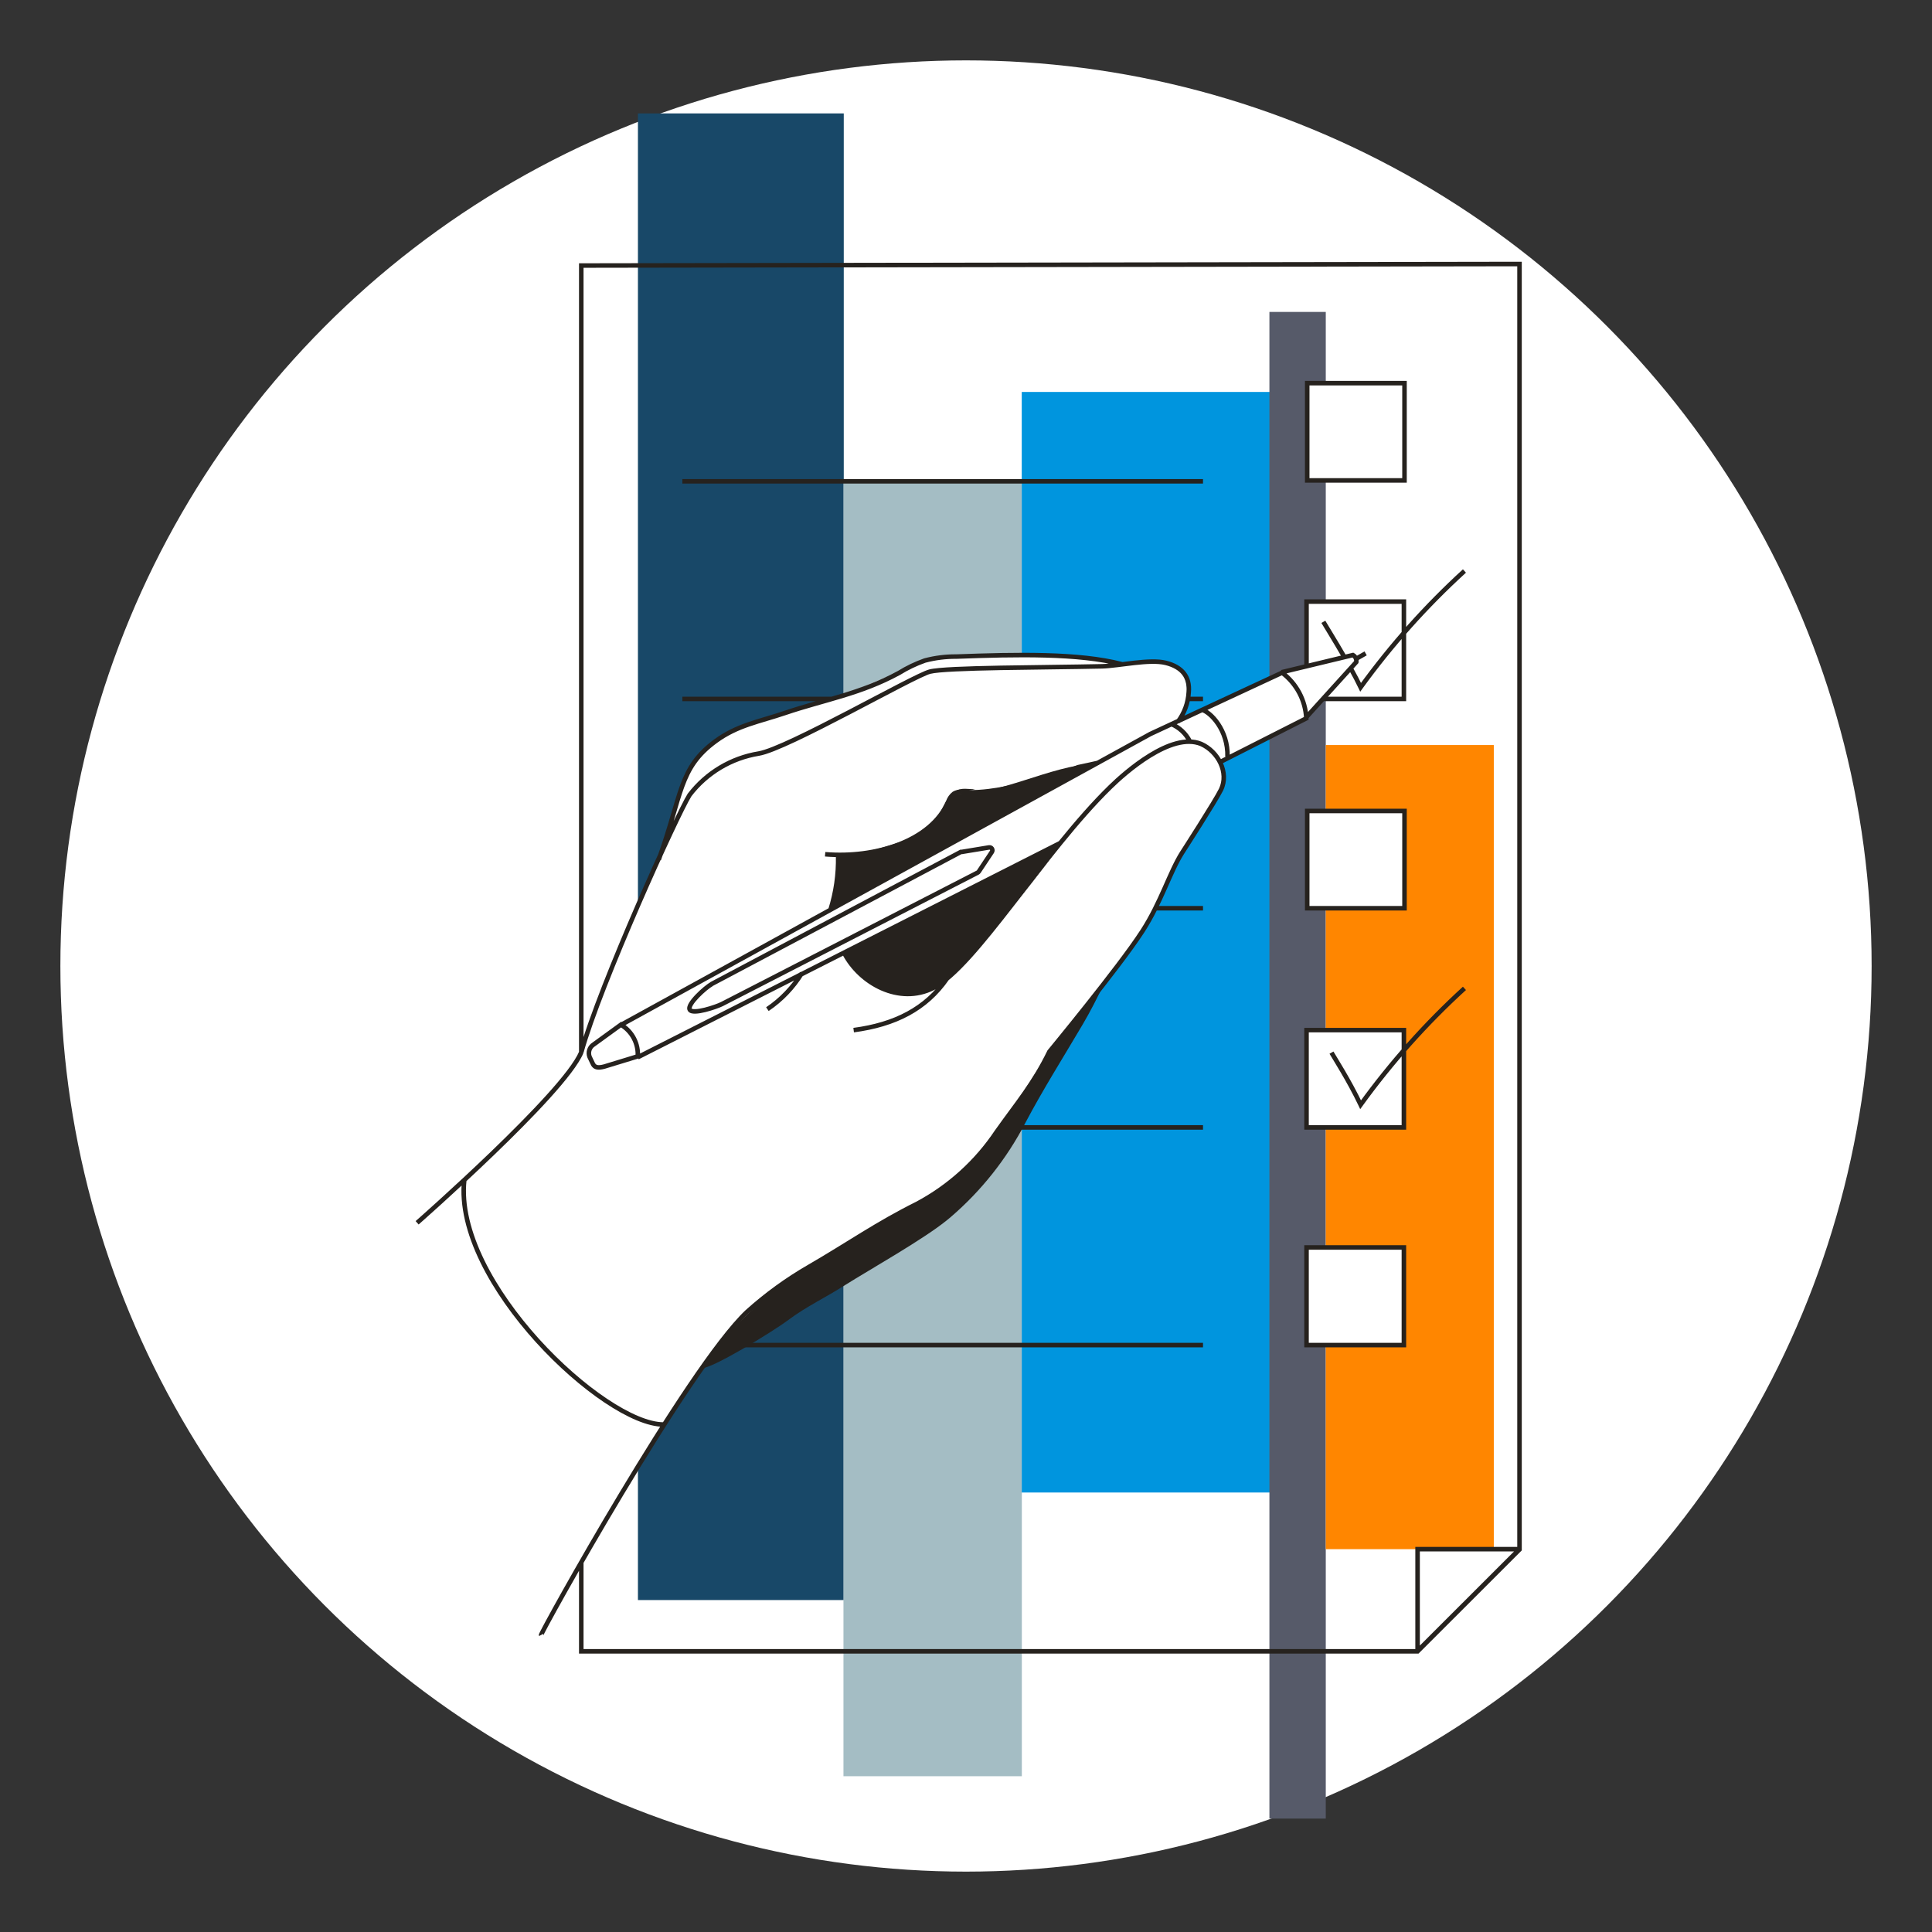 <svg width="256" height="256" viewBox="0 0 256 256" fill="none" xmlns="http://www.w3.org/2000/svg">
<rect x="0" y="0" width="256" height="256" fill="#333333" stroke="none"/>
<g id="checklist_hand_corporate">
<circle id="darkmodeMask" cx="128" cy="128" r="120" fill="white"/>
<g id="stripes">
<rect id="Rectangle" x="84.53" y="15.027" width="27.273" height="196.989" fill="#184868"/>
<rect id="Rectangle_2" x="111.763" y="63.899" width="23.635" height="171.46" fill="#A4BDC4"/>
<rect id="Rectangle_3" x="135.388" y="51.936" width="32.978" height="145.829" fill="#0095DE"/>
<rect id="Rectangle_4" x="168.204" y="41.333" width="7.468" height="199.64" fill="#565A69"/>
<rect id="Rectangle_5" x="175.672" y="98.721" width="22.264" height="106.552" fill="#FF8600"/>
</g>
<g id="whiteFill">
<rect id="Rectangle_6" x="173.213" y="50.767" width="12.891" height="12.891" fill="white"/>
<path id="Path" d="M173.213 88.37L169.887 89.086L156.674 95.133C156.674 95.133 158.418 90.92 156.18 88.602C154.426 86.768 148.611 87.937 148.611 87.937L142.261 86.929L132.183 86.718L123.041 87.211L118.617 89.227L112.217 91.898L97.33 96.756L94.186 98.671L90.91 102.561L88.048 112.035L82.847 123.656L77.082 139.47C74.591 142.886 71.867 146.126 68.928 149.165C62.881 155.323 55.383 161.764 55.332 162.026C51.684 181.175 63.738 207.058 71.458 216.622L85.911 191.839L94.639 178.857L101.906 171.268L125.904 158.166L143.148 135.136L146.232 130.419L150.324 125.027L153.892 118.647L156.22 113.487C156.22 113.487 160.957 106.331 161.885 104.244C162.358 103.237 161.794 100.918 161.794 100.918L173.284 94.972L175.37 92.533H186.064V79.622H173.213V88.37Z" fill="white"/>
<rect id="Rectangle_7" x="173.213" y="107.298" width="12.891" height="12.891" fill="white"/>
<rect id="Rectangle_8" x="173.213" y="136.365" width="12.891" height="12.891" fill="white"/>
<rect id="Rectangle_9" x="173.213" y="165.14" width="12.891" height="12.891" fill="white"/>
</g>
<path id="blackStroke" d="M77.022 35.185L77.021 34.885L76.722 34.885V35.185H77.022ZM201.343 34.983H201.643V34.683L201.342 34.683L201.343 34.983ZM201.343 205.314L201.555 205.526L201.643 205.438V205.314H201.343ZM187.837 218.809V219.109H187.962L188.049 219.022L187.837 218.809ZM77.022 218.809H76.722V219.109H77.022V218.809ZM186.104 50.767H186.404V50.467H186.104V50.767ZM173.213 50.767V50.467H172.913V50.767H173.213ZM173.213 63.657H172.913V63.957H173.213V63.657ZM186.104 63.657V63.957H186.404V63.657H186.104ZM173.122 79.713V79.413H172.822V79.713H173.122ZM186.023 79.713H186.323V79.413H186.023V79.713ZM186.023 92.614V92.913H186.323V92.614H186.023ZM186.104 120.35V120.65H186.404V120.35H186.104ZM173.213 120.35H172.913V120.65H173.213V120.35ZM173.213 107.46V107.16H172.913V107.46H173.213ZM186.104 107.46H186.404V107.16H186.104V107.46ZM186.023 149.387V149.687H186.323V149.387H186.023ZM173.122 149.387H172.822V149.687H173.122V149.387ZM173.122 136.496V136.196H172.822V136.496H173.122ZM186.023 136.496H186.323V136.196H186.023V136.496ZM186.023 178.232V178.532H186.323V178.232H186.023ZM173.122 178.232H172.822V178.532H173.122V178.232ZM173.122 165.291V164.991H172.822V165.291H173.122ZM186.023 165.291H186.323V164.991H186.023V165.291ZM187.837 205.274V204.974H187.537V205.274H187.837ZM180.288 91.072L180.018 91.201L180.236 91.656L180.531 91.247L180.288 91.072ZM180.288 146.384L180.018 146.513L180.235 146.969L180.532 146.559L180.288 146.384ZM179.27 86.798L179.414 86.535L179.312 86.479L179.2 86.507L179.27 86.798ZM179.714 87.725L179.936 87.927L179.994 87.863L180.009 87.779L179.714 87.725ZM94.821 98.207L94.998 98.449L94.998 98.449L94.821 98.207ZM104.002 94.478L103.906 94.194L103.906 94.194L104.002 94.478ZM119.121 89.167L119.264 89.43L119.272 89.426L119.279 89.422L119.121 89.167ZM122.547 87.524L122.471 87.234L122.459 87.237L122.447 87.241L122.547 87.524ZM126.74 87L126.737 87.3L126.751 87.299L126.74 87ZM152.421 97.26L152.294 96.988L152.285 96.992L152.276 96.997L152.421 97.26ZM169.887 89.136L170.068 88.897L169.924 88.788L169.761 88.864L169.887 89.136ZM173.092 95.184L173.228 95.451L173.401 95.363L173.392 95.169L173.092 95.184ZM123.666 130.903L123.801 131.171L123.801 131.17L123.666 130.903ZM147.129 104.275L147.339 104.489L147.339 104.489L147.129 104.275ZM159.163 98.58L159.286 98.306L159.279 98.303L159.163 98.58ZM161.794 104.627L162.064 104.759L162.064 104.757L161.794 104.627ZM156.634 112.993L156.382 112.83L156.38 112.832L156.634 112.993ZM151.413 123.323L151.662 123.49L151.665 123.486L151.413 123.323ZM151.312 123.475L151.062 123.308L151.06 123.312L151.312 123.475ZM139.056 139.339L138.825 139.148L138.802 139.175L138.787 139.207L139.056 139.339ZM132.072 149.962L131.827 149.788L131.822 149.795L132.072 149.962ZM121.529 159.506L121.663 159.775L121.671 159.771L121.529 159.506ZM107.228 167.851L107.377 168.111L107.378 168.111L107.228 167.851ZM99.003 173.818L98.803 173.595L98.797 173.6L99.003 173.818ZM142.866 101.654L142.808 101.36L142.781 101.365L142.755 101.375L142.866 101.654ZM127.415 104.94L127.384 105.238L127.388 105.239L127.415 104.94ZM126.407 105.162L126.254 104.904L126.239 104.913L126.225 104.924L126.407 105.162ZM125.652 106.24L125.926 106.361L125.933 106.346L125.938 106.331L125.652 106.24ZM157.51 91.716L157.211 91.691L157.211 91.7L157.51 91.716ZM146.021 88.29L146.027 88.59L146.029 88.59L146.021 88.29ZM100.535 99.85L100.584 100.146L100.584 100.146L100.535 99.85ZM91.374 105.333L91.136 105.15L91.128 105.161L91.121 105.172L91.374 105.333ZM80.076 141.324L80.152 141.615L80.163 141.611L80.076 141.324ZM78.493 140.83L78.772 140.719L78.768 140.71L78.764 140.702L78.493 140.83ZM78.12 140.044L77.841 140.153L77.845 140.163L77.849 140.173L78.12 140.044ZM78.675 138.391L78.832 138.647L78.841 138.641L78.851 138.634L78.675 138.391ZM94.236 130.419L94.096 130.154L94.236 130.719V130.419ZM127.325 112.882V112.582H127.25L127.184 112.617L127.325 112.882ZM127.446 112.882V113.182H127.47L127.494 113.178L127.446 112.882ZM131.054 112.287L131.007 111.991L131.005 111.991L131.054 112.287ZM131.437 112.872L131.687 113.038L131.689 113.033L131.437 112.872ZM129.693 115.492L129.941 115.661L129.943 115.658L129.693 115.492ZM129.552 115.623L129.689 115.89L129.696 115.887L129.702 115.883L129.552 115.623ZM95.667 133.039L95.53 132.773L95.53 132.773L95.667 133.039ZM94.276 130.419L94.415 130.685L94.276 130.119V130.419ZM77.322 139.51V35.185H76.722V139.51H77.322ZM77.022 35.485L201.343 35.283L201.342 34.683L77.021 34.885L77.022 35.485ZM201.043 34.983V205.314H201.643V34.983H201.043ZM201.131 205.102L187.625 218.597L188.049 219.022L201.555 205.526L201.131 205.102ZM187.837 218.509H77.022V219.109H187.837V218.509ZM77.322 218.809V206.896H76.722V218.809H77.322ZM186.104 50.467H173.213V51.067H186.104V50.467ZM172.913 50.767V63.657H173.513V50.767H172.913ZM173.213 63.957H186.104V63.357H173.213V63.957ZM186.404 63.657V50.767H185.804V63.657H186.404ZM173.422 88.249V79.713H172.822V88.249H173.422ZM173.122 80.013H186.023V79.413H173.122V80.013ZM185.723 79.713V92.614H186.323V79.713H185.723ZM186.023 92.314H175.481V92.913H186.023V92.314ZM186.104 120.05H173.213V120.65H186.104V120.05ZM173.513 120.35V107.46H172.913V120.35H173.513ZM173.213 107.76H186.104V107.16H173.213V107.76ZM185.804 107.46V120.35H186.404V107.46H185.804ZM186.023 149.087H173.122V149.687H186.023V149.087ZM173.422 149.387V136.496H172.822V149.387H173.422ZM173.122 136.796H186.023V136.196H173.122V136.796ZM185.723 136.496V149.387H186.323V136.496H185.723ZM186.023 177.932H173.122V178.532H186.023V177.932ZM173.422 178.232V165.291H172.822V178.232H173.422ZM173.122 165.591H186.023V164.991H173.122V165.591ZM185.723 165.291V178.232H186.323V165.291H185.723ZM157.309 92.913H159.405V92.314H157.309V92.913ZM90.416 92.913H110.261V92.314H90.416V92.913ZM90.416 64.078H159.405V63.478H90.416V64.078ZM153.086 120.65H159.405V120.05H153.086V120.65ZM132.626 149.687H159.405V149.087H132.626V149.687ZM95.143 178.532H159.405V177.932H95.143V178.532ZM188.137 218.769V205.274H187.537V218.769H188.137ZM187.837 205.574H201.343V204.974H187.837V205.574ZM188.049 218.981L201.555 205.486L201.131 205.062L187.625 218.557L188.049 218.981ZM178.422 86.951C177.76 85.804 177.106 84.716 176.593 83.87C176.076 83.017 175.709 82.423 175.612 82.248L175.088 82.539C175.192 82.728 175.571 83.343 176.08 84.181C176.592 85.025 177.243 86.109 177.902 87.25L178.422 86.951ZM193.844 75.439C188.73 80.108 184.106 85.287 180.045 90.895L180.531 91.247C184.568 85.672 189.165 80.524 194.248 75.883L193.844 75.439ZM180.559 90.942C180.193 90.18 179.757 89.338 179.28 88.486L178.757 88.779C179.227 89.62 179.658 90.451 180.018 91.201L180.559 90.942ZM193.844 130.742C188.728 135.412 184.104 140.594 180.045 146.208L180.532 146.559C184.566 140.979 189.162 135.827 194.248 131.185L193.844 130.742ZM180.559 146.255C179.002 142.989 176.998 139.881 176.69 139.333L176.167 139.627C176.504 140.227 178.47 143.268 180.018 146.513L180.559 146.255ZM106.004 128.78C104.861 130.645 103.33 132.243 101.517 133.466L101.852 133.963C103.737 132.693 105.327 131.032 106.516 129.094L106.004 128.78ZM110.758 113.472C110.804 115.831 110.468 118.181 109.763 120.432L110.336 120.611C111.06 118.298 111.405 115.884 111.357 113.461L110.758 113.472ZM169.887 89.368L179.341 87.09L179.2 86.507L169.746 88.784L169.887 89.368ZM179.127 87.062C179.346 87.181 179.463 87.427 179.419 87.672L180.009 87.779C180.1 87.279 179.86 86.778 179.414 86.535L179.127 87.062ZM179.492 87.524L172.799 94.912L173.244 95.314L179.936 87.927L179.492 87.524ZM87.574 113.992C88.358 111.827 88.916 109.985 89.387 108.389C89.859 106.789 90.24 105.447 90.676 104.262C91.54 101.914 92.609 100.203 94.998 98.449L94.643 97.965C92.144 99.8 91.011 101.616 90.113 104.055C89.669 105.264 89.28 106.631 88.811 108.219C88.341 109.812 87.788 111.639 87.01 113.788L87.574 113.992ZM94.998 98.449C97.841 96.359 100.658 95.93 104.099 94.762L103.906 94.194C100.574 95.325 97.585 95.802 94.643 97.966L94.998 98.449ZM104.099 94.762C106.681 93.886 109.156 93.265 111.672 92.499C114.175 91.736 116.684 90.84 119.264 89.43L118.977 88.903C116.447 90.285 113.982 91.168 111.497 91.925C109.024 92.678 106.494 93.316 103.906 94.194L104.099 94.762ZM119.279 89.422C120.34 88.764 121.47 88.222 122.647 87.807L122.447 87.241C121.229 87.671 120.061 88.231 118.963 88.912L119.279 89.422ZM122.624 87.814C123.966 87.46 125.349 87.287 126.737 87.3L126.743 86.7C125.301 86.686 123.865 86.866 122.471 87.234L122.624 87.814ZM126.751 87.299C134.726 87.007 142.912 86.83 148.566 88.298L148.717 87.717C142.961 86.222 134.678 86.408 126.729 86.7L126.751 87.299ZM140.372 111.425L84.364 139.827L84.636 140.362L140.643 111.96L140.372 111.425ZM82.407 136.084L152.565 97.523L152.276 96.997L82.118 135.558L82.407 136.084ZM152.547 97.532L170.014 89.408L169.761 88.864L152.294 96.988L152.547 97.532ZM169.707 89.376C171.549 90.762 172.68 92.896 172.793 95.198L173.392 95.169C173.27 92.688 172.052 90.39 170.068 88.897L169.707 89.376ZM172.957 94.916L161.467 100.742L161.738 101.277L173.228 95.451L172.957 94.916ZM82.111 136.029C83.527 136.861 84.34 138.432 84.201 140.069L84.799 140.12C84.958 138.253 84.03 136.461 82.415 135.512L82.111 136.029ZM179.883 87.532L181.102 86.837L180.805 86.316L179.585 87.011L179.883 87.532ZM155.096 96.216C156.087 96.635 156.898 97.392 157.384 98.353L157.919 98.082C157.369 96.995 156.452 96.138 155.329 95.663L155.096 96.216ZM159.124 94.316C159.367 94.374 159.699 94.551 160.069 94.86C160.433 95.165 160.817 95.585 161.164 96.105C161.857 97.145 162.394 98.571 162.351 100.256L162.951 100.271C162.998 98.448 162.416 96.901 161.663 95.772C161.287 95.207 160.865 94.743 160.453 94.399C160.046 94.059 159.63 93.821 159.264 93.733L159.124 94.316ZM111.608 126.435C112.688 128.512 114.563 130.278 116.75 131.237C118.941 132.197 121.46 132.352 123.801 131.171L123.531 130.635C121.377 131.721 119.048 131.589 116.991 130.687C114.93 129.784 113.157 128.113 112.14 126.158L111.608 126.435ZM123.801 131.17C125.246 130.44 126.884 128.929 128.653 126.975C130.428 125.013 132.361 122.576 134.391 119.965C138.459 114.733 142.918 108.8 147.339 104.489L146.92 104.06C142.462 108.407 137.971 114.382 133.917 119.597C131.887 122.209 129.967 124.629 128.208 126.572C126.444 128.521 124.868 129.959 123.531 130.635L123.801 131.17ZM147.339 104.489C148.285 103.563 150.282 101.744 152.529 100.364C153.652 99.674 154.826 99.101 155.953 98.8C157.081 98.5 158.137 98.478 159.048 98.857L159.279 98.303C158.204 97.856 157.002 97.9 155.798 98.221C154.594 98.541 153.365 99.146 152.215 99.853C149.913 101.267 147.879 103.121 146.92 104.06L147.339 104.489ZM159.041 98.854C160.1 99.327 160.976 100.222 161.457 101.265C161.938 102.305 162.017 103.47 161.523 104.498L162.064 104.757C162.65 103.537 162.542 102.182 162.002 101.013C161.463 99.846 160.484 98.841 159.286 98.306L159.041 98.854ZM161.524 104.496C161.165 105.233 159.887 107.307 158.684 109.217C158.085 110.168 157.51 111.071 157.084 111.737C156.871 112.069 156.695 112.343 156.573 112.533C156.512 112.628 156.464 112.702 156.431 112.753C156.415 112.778 156.403 112.797 156.394 112.81C156.39 112.817 156.387 112.822 156.385 112.825C156.384 112.827 156.383 112.828 156.382 112.829C156.382 112.829 156.382 112.83 156.382 112.83C156.382 112.83 156.382 112.83 156.382 112.83C156.382 112.83 156.382 112.83 156.634 112.993C156.886 113.155 156.886 113.155 156.886 113.155C156.886 113.155 156.886 113.155 156.886 113.155C156.886 113.155 156.886 113.155 156.886 113.154C156.887 113.153 156.888 113.152 156.889 113.15C156.891 113.147 156.894 113.142 156.898 113.136C156.907 113.123 156.919 113.103 156.936 113.078C156.968 113.027 157.016 112.953 157.077 112.858C157.2 112.667 157.376 112.393 157.589 112.06C158.016 111.393 158.592 110.489 159.192 109.537C160.385 107.642 161.687 105.533 162.064 104.759L161.524 104.496ZM156.38 112.832C155.549 114.146 154.84 115.812 154.048 117.59C153.251 119.378 152.362 121.297 151.161 123.161L151.665 123.486C152.893 121.58 153.798 119.625 154.596 117.834C155.398 116.034 156.086 114.42 156.887 113.153L156.38 112.832ZM151.163 123.157L151.062 123.308L151.562 123.641L151.662 123.49L151.163 123.157ZM151.06 123.312C149.558 125.636 146.503 129.59 143.815 132.974C142.473 134.663 141.226 136.207 140.313 137.328C139.857 137.889 139.485 138.344 139.227 138.659C139.098 138.816 138.997 138.938 138.929 139.021C138.895 139.063 138.869 139.094 138.851 139.116C138.843 139.126 138.836 139.134 138.832 139.14C138.829 139.142 138.828 139.144 138.827 139.146C138.826 139.146 138.826 139.147 138.825 139.147C138.825 139.147 138.825 139.147 138.825 139.148C138.825 139.148 138.825 139.148 139.056 139.339C139.288 139.53 139.288 139.529 139.288 139.529C139.288 139.529 139.288 139.529 139.288 139.529C139.288 139.529 139.289 139.528 139.289 139.527C139.291 139.526 139.292 139.524 139.294 139.521C139.299 139.516 139.306 139.508 139.314 139.497C139.332 139.476 139.358 139.444 139.392 139.402C139.461 139.319 139.562 139.197 139.691 139.039C139.949 138.724 140.322 138.268 140.779 137.707C141.692 136.584 142.941 135.039 144.285 133.347C146.969 129.968 150.043 125.99 151.564 123.638L151.06 123.312ZM138.787 139.207C136.704 143.482 134.614 145.855 131.827 149.788L132.316 150.135C135.072 146.247 137.215 143.803 139.326 139.47L138.787 139.207ZM131.822 149.795C129.175 153.755 125.591 157 121.388 159.241L121.671 159.771C125.96 157.483 129.619 154.17 132.321 150.128L131.822 149.795ZM121.396 159.238C116.036 161.902 112.218 164.616 107.077 167.592L107.378 168.111C112.578 165.1 116.319 162.431 121.663 159.775L121.396 159.238ZM107.078 167.591C104.117 169.297 101.343 171.31 98.803 173.595L99.204 174.041C101.713 171.784 104.453 169.796 107.377 168.111L107.078 167.591ZM98.797 173.6C96.775 175.51 94.047 179.141 91.106 183.492C88.159 187.85 84.982 192.953 82.059 197.824C79.137 202.695 76.467 207.337 74.535 210.775C73.569 212.494 72.787 213.912 72.25 214.908C71.981 215.406 71.773 215.8 71.634 216.073C71.564 216.209 71.51 216.318 71.474 216.396C71.456 216.434 71.44 216.47 71.429 216.5C71.424 216.514 71.416 216.534 71.41 216.557C71.408 216.567 71.403 216.588 71.401 216.613C71.4 216.624 71.391 216.7 71.434 216.782L71.966 216.503C72.008 216.583 71.999 216.657 71.999 216.664C71.997 216.685 71.993 216.701 71.992 216.706C71.989 216.716 71.987 216.721 71.989 216.715C71.993 216.704 72.002 216.683 72.018 216.649C72.049 216.581 72.099 216.48 72.168 216.346C72.305 216.079 72.51 215.69 72.778 215.193C73.313 214.201 74.094 212.786 75.058 211.069C76.988 207.635 79.655 202.998 82.574 198.132C85.494 193.266 88.664 188.173 91.603 183.828C94.546 179.475 97.241 175.895 99.209 174.036L98.797 173.6ZM145.482 100.777C144.883 100.909 143.469 101.23 142.808 101.36L142.924 101.949C143.594 101.817 145.022 101.493 145.612 101.363L145.482 100.777ZM142.866 101.654C142.755 101.375 142.755 101.375 142.755 101.375C142.755 101.375 142.755 101.375 142.755 101.375C142.755 101.376 142.754 101.376 142.754 101.376C142.753 101.376 142.751 101.377 142.749 101.378C142.744 101.38 142.738 101.382 142.729 101.386C142.711 101.393 142.684 101.403 142.648 101.417C142.577 101.445 142.472 101.485 142.336 101.537C142.063 101.639 141.667 101.786 141.173 101.96C140.185 102.308 138.806 102.767 137.247 103.209C134.117 104.096 130.301 104.903 127.443 104.641L127.388 105.239C130.366 105.511 134.275 104.675 137.411 103.786C138.985 103.34 140.375 102.877 141.372 102.526C141.871 102.35 142.271 102.202 142.547 102.098C142.685 102.046 142.792 102.005 142.865 101.977C142.901 101.963 142.929 101.952 142.948 101.944C142.957 101.941 142.964 101.938 142.969 101.936C142.972 101.935 142.974 101.934 142.975 101.934C142.975 101.934 142.976 101.933 142.976 101.933C142.976 101.933 142.977 101.933 142.977 101.933C142.977 101.933 142.977 101.933 142.866 101.654ZM127.447 104.641C127.031 104.598 126.613 104.69 126.254 104.904L126.561 105.419C126.809 105.271 127.097 105.208 127.384 105.238L127.447 104.641ZM126.225 104.924C125.82 105.235 125.52 105.663 125.366 106.149L125.938 106.331C126.055 105.961 126.283 105.636 126.59 105.399L126.225 104.924ZM125.377 106.119C124.26 108.663 121.911 110.493 118.995 111.622C116.079 112.75 112.626 113.164 109.359 112.895L109.309 113.493C112.654 113.769 116.2 113.347 119.211 112.182C122.221 111.017 124.725 109.098 125.926 106.361L125.377 106.119ZM156.298 95.839C157.202 94.653 157.729 93.222 157.81 91.733L157.211 91.7C157.136 93.07 156.652 94.385 155.821 95.475L156.298 95.839ZM157.809 91.742C157.9 90.676 157.675 89.762 157.112 89.04C156.552 88.322 155.686 87.828 154.56 87.545L154.414 88.127C155.455 88.389 156.186 88.827 156.639 89.409C157.089 89.987 157.292 90.741 157.212 91.691L157.809 91.742ZM154.56 87.545C153.416 87.258 151.809 87.365 150.251 87.538C148.662 87.715 147.12 87.96 146.013 87.99L146.029 88.59C147.169 88.559 148.777 88.305 150.317 88.134C151.889 87.96 153.391 87.87 154.414 88.127L154.56 87.545ZM146.014 87.99C142.206 88.076 137.057 88.111 132.565 88.195C130.323 88.237 128.248 88.292 126.597 88.371C124.961 88.45 123.705 88.554 123.127 88.705L123.278 89.286C123.783 89.154 124.97 89.05 126.626 88.971C128.268 88.892 130.336 88.837 132.576 88.795C137.05 88.711 142.226 88.675 146.027 88.59L146.014 87.99ZM123.127 88.705C122.824 88.784 122.299 89.01 121.631 89.328C120.954 89.65 120.104 90.078 119.136 90.576C117.203 91.572 114.783 92.857 112.324 94.138C109.861 95.421 107.352 96.703 105.226 97.703C104.164 98.202 103.199 98.63 102.387 98.951C101.568 99.275 100.922 99.483 100.487 99.554L100.584 100.146C101.086 100.064 101.783 99.835 102.607 99.509C103.436 99.181 104.413 98.748 105.482 98.246C107.619 97.24 110.137 95.953 112.601 94.67C115.068 93.385 117.477 92.106 119.411 91.11C120.377 90.612 121.221 90.187 121.889 89.87C122.567 89.547 123.04 89.348 123.278 89.286L123.127 88.705ZM100.487 99.554C96.771 100.16 93.426 102.161 91.136 105.15L91.612 105.515C93.809 102.648 97.018 100.727 100.584 100.146L100.487 99.554ZM91.121 105.172C90.71 105.819 89.761 107.722 88.539 110.328C87.313 112.943 85.802 116.286 84.263 119.833C81.187 126.919 77.989 134.836 76.733 139.359L77.311 139.52C78.554 135.042 81.736 127.161 84.813 120.072C86.35 116.53 87.859 113.192 89.083 110.582C90.311 107.964 91.242 106.101 91.627 105.494L91.121 105.172ZM76.745 139.323C76.47 139.978 75.931 140.825 75.182 141.815C74.436 142.8 73.493 143.913 72.423 145.097C70.282 147.466 67.641 150.112 65.069 152.588C62.498 155.063 59.999 157.366 58.143 159.051C57.214 159.894 56.447 160.581 55.912 161.058C55.644 161.296 55.434 161.482 55.292 161.608C55.221 161.671 55.166 161.719 55.129 161.752C55.111 161.768 55.097 161.78 55.088 161.788C55.083 161.792 55.08 161.795 55.077 161.797C55.076 161.798 55.075 161.799 55.075 161.8C55.074 161.8 55.074 161.8 55.074 161.8C55.074 161.8 55.074 161.8 55.272 162.026C55.47 162.251 55.47 162.251 55.47 162.251C55.47 162.251 55.47 162.251 55.471 162.25C55.471 162.25 55.472 162.249 55.473 162.248C55.476 162.246 55.479 162.243 55.484 162.239C55.493 162.23 55.507 162.218 55.526 162.202C55.563 162.169 55.618 162.121 55.689 162.058C55.832 161.931 56.042 161.745 56.311 161.506C56.847 161.028 57.616 160.339 58.546 159.496C60.405 157.808 62.909 155.501 65.486 153.02C68.061 150.54 70.713 147.884 72.868 145.5C73.945 144.308 74.9 143.181 75.661 142.177C76.418 141.176 76.994 140.281 77.298 139.555L76.745 139.323ZM125.244 129.482C122.512 133.427 118.497 135.481 113.074 136.199L113.153 136.794C118.696 136.06 122.885 133.942 125.737 129.824L125.244 129.482ZM87.917 188.455C86.043 188.455 83.38 187.32 80.429 185.344C77.492 183.379 74.316 180.613 71.43 177.424C68.543 174.234 65.953 170.63 64.178 166.989C62.402 163.345 61.454 159.688 61.819 156.384L61.222 156.319C60.841 159.777 61.836 163.552 63.639 167.252C65.444 170.955 68.07 174.606 70.985 177.827C73.9 181.047 77.112 183.847 80.095 185.843C83.064 187.83 85.854 189.055 87.917 189.055V188.455ZM84.705 139.596L79.988 141.037L80.163 141.611L84.88 140.17L84.705 139.596ZM79.999 141.034C79.582 141.143 79.319 141.164 79.143 141.116C79.001 141.078 78.878 140.984 78.772 140.719L78.215 140.942C78.371 141.331 78.615 141.595 78.987 141.696C79.326 141.787 79.722 141.727 80.151 141.614L79.999 141.034ZM78.764 140.702L78.391 139.916L77.849 140.173L78.222 140.959L78.764 140.702ZM78.4 139.935C78.214 139.458 78.395 138.915 78.832 138.647L78.517 138.136C77.834 138.556 77.549 139.405 77.841 140.153L78.4 139.935ZM78.851 138.634L82.671 135.862L82.318 135.377L78.498 138.148L78.851 138.634ZM94.377 130.684L127.465 113.147L127.184 112.617L94.096 130.154L94.377 130.684ZM127.325 113.182H127.446V112.582H127.325V113.182ZM127.494 113.178L131.103 112.583L131.005 111.991L127.397 112.586L127.494 113.178ZM131.101 112.583C131.133 112.578 131.166 112.593 131.184 112.62L131.685 112.291C131.538 112.066 131.272 111.949 131.007 111.991L131.101 112.583ZM131.184 112.62C131.201 112.647 131.202 112.683 131.184 112.71L131.689 113.033C131.834 112.807 131.833 112.516 131.685 112.291L131.184 112.62ZM131.187 112.706L129.443 115.326L129.943 115.658L131.687 113.038L131.187 112.706ZM129.445 115.323C129.434 115.34 129.419 115.354 129.402 115.364L129.702 115.883C129.797 115.828 129.879 115.752 129.941 115.661L129.445 115.323ZM129.415 115.356L95.53 132.773L95.805 133.306L129.689 115.89L129.415 115.356ZM95.53 132.773C95.205 132.94 94.263 133.293 93.35 133.519C92.894 133.632 92.464 133.708 92.132 133.717C91.966 133.722 91.84 133.71 91.755 133.686C91.668 133.661 91.658 133.636 91.663 133.643L91.145 133.947C91.251 134.126 91.427 134.217 91.593 134.263C91.76 134.31 91.953 134.323 92.15 134.317C92.545 134.306 93.023 134.218 93.494 134.102C94.436 133.869 95.424 133.502 95.805 133.306L95.53 132.773ZM91.657 133.634C91.657 133.634 91.657 133.634 91.657 133.634C91.657 133.633 91.656 133.633 91.656 133.632C91.655 133.63 91.654 133.625 91.653 133.618C91.652 133.602 91.653 133.574 91.662 133.532C91.681 133.446 91.731 133.329 91.817 133.183C91.99 132.893 92.274 132.549 92.607 132.201C92.938 131.856 93.306 131.52 93.638 131.246C93.974 130.967 94.256 130.768 94.415 130.685L94.138 130.153C93.919 130.266 93.597 130.5 93.255 130.783C92.908 131.071 92.522 131.423 92.174 131.786C91.828 132.147 91.508 132.529 91.302 132.876C91.199 133.049 91.115 133.228 91.076 133.401C91.038 133.574 91.037 133.777 91.151 133.957L91.657 133.634ZM94.276 130.119H94.236V130.719H94.276V130.119Z" fill="#26221E"/>
<g id="blackFill">
<path id="Path_2" d="M145.346 101.13C138.774 101.483 132.687 105.464 126.115 105.162C125.108 106.079 125.108 107.258 123.586 109.012C122.404 110.227 120.923 111.11 119.292 111.572C116.628 112.47 113.894 113.144 111.118 113.587C111.374 115.948 110.962 118.333 109.929 120.471C109.727 120.945 141.102 103.62 145.346 101.13Z" fill="#26221E"/>
<path id="Path_3" d="M126.115 105.212L129.209 104.587C127.819 104.547 127.123 104.265 126.115 105.212Z" fill="#26221E"/>
<path id="Path_4" d="M130.298 116.964L125.531 119.252C123.515 120.26 113.043 125.208 111.793 126.458C112.814 127.883 114.033 129.156 115.412 130.237C116.414 130.903 117.543 131.352 118.728 131.558C122.044 132.072 125.44 130.117 127.678 127.627C132.294 122.487 138.049 115.643 140.941 111.199C138.831 112.543 136.675 113.779 134.471 114.908C133.09 115.613 131.699 116.289 130.298 116.964Z" fill="#26221E"/>
<path id="Path_5" d="M139.026 139.308C139.026 139.308 135.549 145.003 132.707 148.843C130.197 152.239 126.952 156.805 123.172 158.69C119.393 160.574 114.726 163.296 111.138 165.473C100.566 171.863 98.036 174.604 92.997 181.286C94.307 181.387 102.36 176.479 104.466 174.896C106.815 173.133 109.506 171.873 111.975 170.28C115.331 168.174 122.467 164.152 125.521 161.643L125.984 161.26C130.048 157.768 133.405 153.529 135.872 148.772C138.22 144.328 140.911 140.074 143.471 135.73C144.479 134.017 145.376 132.253 146.232 130.459C143.693 133.553 141.244 136.063 139.026 139.308Z" fill="#26221E"/>
</g>
</g>
</svg>

